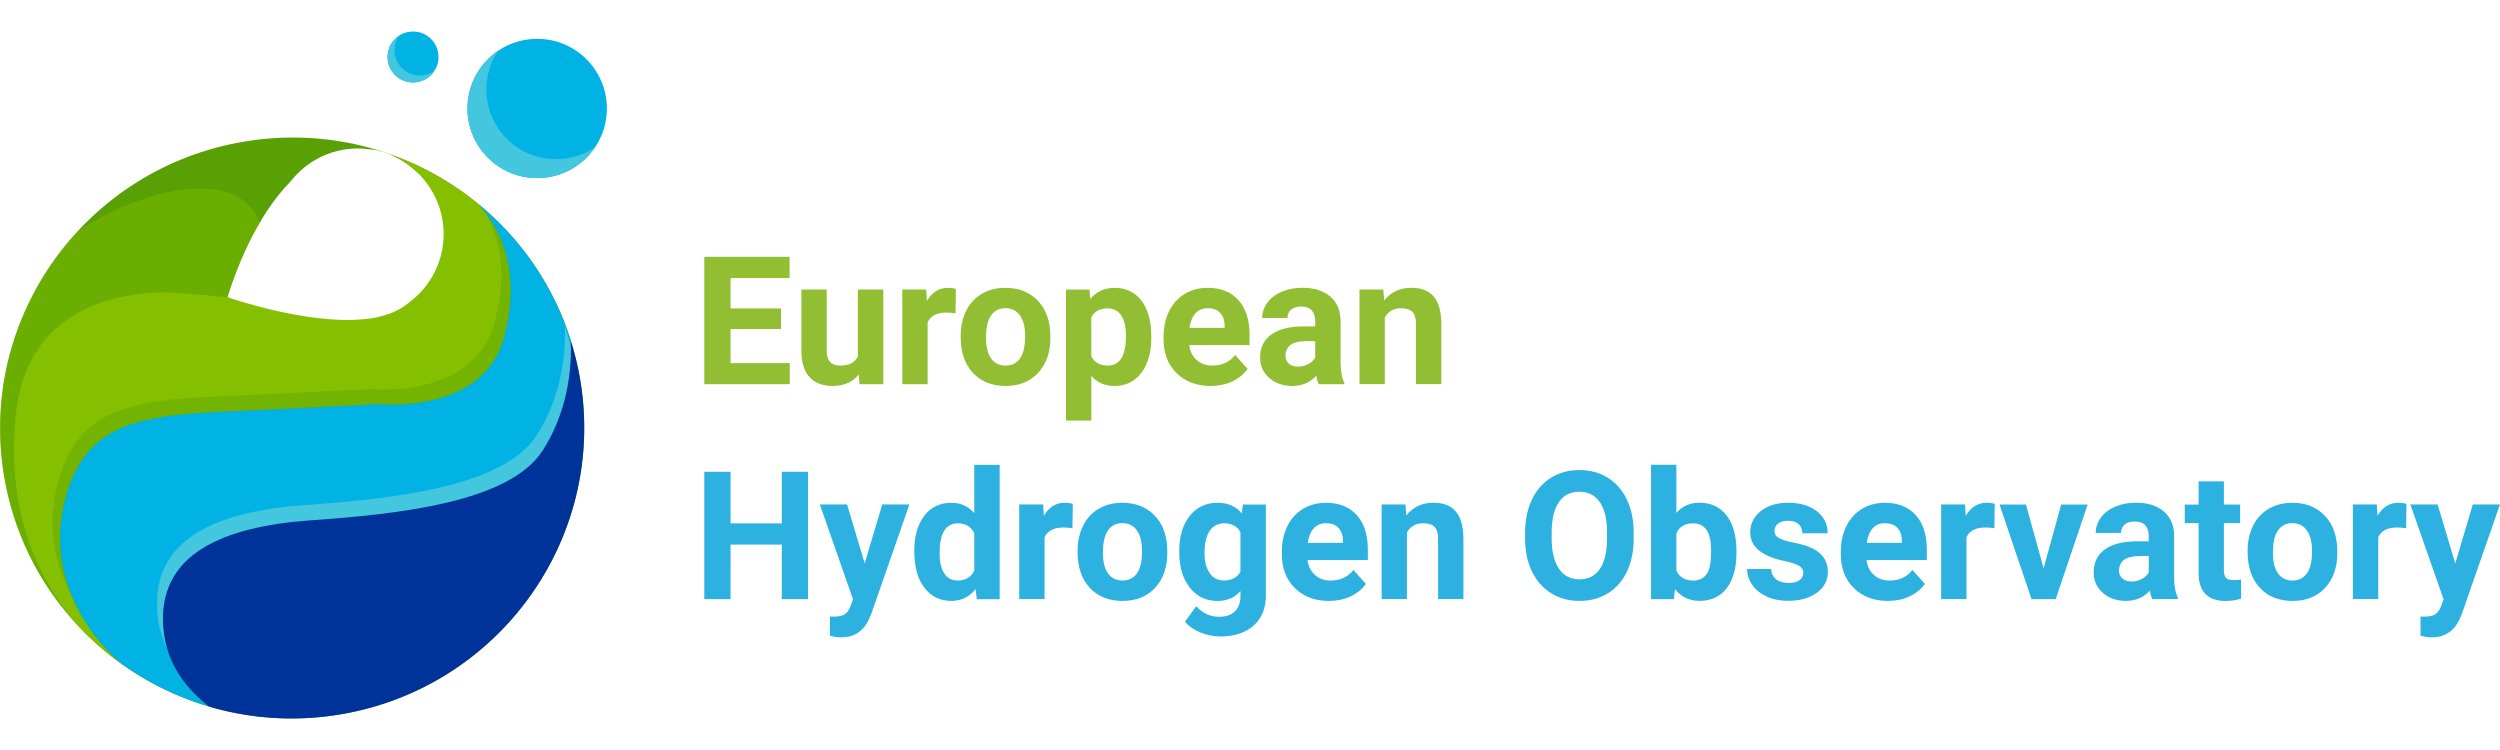 <svg width="200" height="60" viewBox="0 0 222 61" fill="none" xmlns="http://www.w3.org/2000/svg">
<g clip-path="url(#clip0_1725_6340)">
<path d="M51.54 31.029C49.243 16.974 35.92 7.452 21.785 9.758C7.65 12.068 -1.946 25.331 0.352 39.383C2.649 53.439 15.972 62.961 30.107 60.654C44.242 58.348 53.838 45.085 51.54 31.029ZM42.888 25.354C41.41 25.899 41.542 30.733 38.466 30.721C34.006 30.706 20.228 23.6 20.228 23.6C20.228 23.6 20.206 23.6 20.191 23.596C20.901 21.32 22.684 16.474 25.786 13.334C27.177 11.539 29.347 10.382 31.795 10.382C32.156 10.382 32.51 10.416 32.855 10.465C33.044 10.483 33.235 10.502 33.427 10.536L33.566 10.573C34.856 10.882 36.014 11.543 36.954 12.41C44.204 17.06 46.141 24.156 42.892 25.354H42.888Z" fill="#58A004"/>
<path opacity="0.45" d="M21.923 24.457C20.866 23.934 20.219 23.6 20.219 23.6C20.219 23.6 20.197 23.6 20.182 23.596C20.648 22.098 21.584 19.491 23.047 16.986C21.314 11.994 12.763 13.763 6.833 17.804C1.651 23.435 -0.985 31.278 0.339 39.383C1.046 43.703 2.794 47.591 5.287 50.844L21.923 24.457Z" fill="#84BF00"/>
<path d="M42.5 15.344C40.33 13.56 37.874 12.129 35.227 11.118C34.953 11.025 34.9 11.009 34.78 10.979C37.468 12.151 39.397 14.86 39.397 17.977C39.397 20.49 38.168 22.714 36.284 24.096C36.07 24.269 35.855 24.423 35.641 24.554C35.178 24.84 34.652 25.058 34.084 25.219C33.949 25.26 33.81 25.294 33.67 25.328C33.663 25.328 33.659 25.328 33.652 25.332C33.212 25.445 32.757 25.516 32.287 25.546C27.158 26.042 20.231 23.6 20.231 23.6C20.231 23.6 15.249 23.104 14.23 23.146C9.086 23.36 2.355 25.324 1.422 33.911C0.418 43.113 3.806 49.165 6.784 52.605C7.98 53.905 9.3 55.081 10.733 56.11C9.969 55.471 3.69 49.912 5.735 41.731C7.612 34.219 13.042 34.012 22.517 33.644L33.656 33.092C33.656 33.092 42.864 34.046 44.745 27.217C46.256 21.726 44.76 17.827 42.496 15.344H42.5Z" fill="#84BF00"/>
<path d="M69.353 26.417H64.874V29.445H70.131V31.315H62.543V20.005H70.116V21.891H64.874V24.588H69.353V26.413V26.417Z" fill="#92BE34"/>
<path d="M76.255 30.462C75.699 31.135 74.932 31.473 73.954 31.473C73.052 31.473 72.364 31.214 71.89 30.695C71.416 30.177 71.172 29.418 71.164 28.419V22.913H73.413V28.348C73.413 29.223 73.811 29.662 74.609 29.662C75.406 29.662 75.894 29.399 76.18 28.87V22.913H78.436V31.315H76.323L76.259 30.462H76.255Z" fill="#92BE34"/>
<path d="M84.855 25.02C84.551 24.979 84.28 24.956 84.047 24.956C83.197 24.956 82.641 25.245 82.374 25.816V31.315H80.125V22.913H82.246L82.31 23.916C82.761 23.146 83.385 22.759 84.182 22.759C84.43 22.759 84.664 22.793 84.882 22.86L84.852 25.02H84.855Z" fill="#92BE34"/>
<path d="M85.309 27.037C85.309 26.203 85.47 25.459 85.79 24.81C86.109 24.156 86.572 23.653 87.177 23.296C87.783 22.939 88.482 22.759 89.279 22.759C90.415 22.759 91.34 23.104 92.058 23.799C92.776 24.494 93.175 25.437 93.258 26.628L93.273 27.202C93.273 28.491 92.912 29.527 92.194 30.305C91.475 31.082 90.505 31.473 89.294 31.473C88.084 31.473 87.114 31.086 86.392 30.309C85.67 29.531 85.309 28.476 85.309 27.139V27.037ZM87.557 27.195C87.557 27.995 87.708 28.603 88.008 29.028C88.309 29.452 88.738 29.663 89.298 29.663C89.859 29.663 90.268 29.452 90.573 29.035C90.878 28.618 91.032 27.95 91.032 27.033C91.032 26.252 90.878 25.643 90.573 25.212C90.268 24.78 89.836 24.566 89.283 24.566C88.731 24.566 88.309 24.78 88.008 25.208C87.708 25.636 87.557 26.297 87.557 27.195Z" fill="#92BE34"/>
<path d="M102.237 27.195C102.237 28.49 101.944 29.527 101.353 30.305C100.763 31.082 99.97 31.473 98.969 31.473C98.12 31.473 97.431 31.176 96.909 30.586V34.549H94.66V22.916H96.743L96.822 23.739C97.368 23.085 98.078 22.762 98.954 22.762C99.992 22.762 100.797 23.145 101.372 23.912C101.948 24.678 102.233 25.733 102.233 27.082V27.198L102.237 27.195ZM99.989 27.033C99.989 26.252 99.849 25.647 99.571 25.223C99.293 24.798 98.891 24.584 98.36 24.584C97.653 24.584 97.172 24.854 96.905 25.392V28.832C97.18 29.388 97.668 29.662 98.375 29.662C99.447 29.662 99.985 28.783 99.985 27.029L99.989 27.033Z" fill="#92BE34"/>
<path d="M107.498 31.473C106.265 31.473 105.261 31.094 104.486 30.339C103.712 29.584 103.324 28.577 103.324 27.319V27.101C103.324 26.256 103.486 25.501 103.813 24.836C104.14 24.171 104.603 23.657 105.201 23.3C105.798 22.939 106.483 22.759 107.25 22.759C108.401 22.759 109.307 23.119 109.969 23.844C110.63 24.569 110.961 25.598 110.961 26.928V27.845H105.603C105.674 28.393 105.896 28.832 106.261 29.167C106.626 29.497 107.088 29.663 107.649 29.663C108.513 29.663 109.19 29.351 109.679 28.724L110.785 29.959C110.446 30.436 109.991 30.808 109.416 31.075C108.841 31.342 108.201 31.473 107.502 31.473H107.498ZM107.242 24.569C106.795 24.569 106.434 24.72 106.159 25.02C105.885 25.32 105.704 25.752 105.626 26.316H108.75V26.136C108.739 25.636 108.604 25.249 108.344 24.979C108.085 24.704 107.716 24.569 107.239 24.569H107.242Z" fill="#92BE34"/>
<path d="M117.11 31.319C117.005 31.116 116.93 30.864 116.885 30.564C116.339 31.169 115.632 31.473 114.76 31.473C113.937 31.473 113.252 31.236 112.711 30.759C112.169 30.282 111.898 29.681 111.898 28.956C111.898 28.066 112.229 27.383 112.891 26.905C113.553 26.428 114.508 26.188 115.756 26.184H116.791V25.703C116.791 25.317 116.689 25.005 116.49 24.772C116.29 24.539 115.975 24.423 115.546 24.423C115.166 24.423 114.869 24.513 114.655 24.693C114.44 24.873 114.331 25.121 114.331 25.437H112.083C112.083 24.948 112.233 24.502 112.534 24.085C112.835 23.671 113.26 23.345 113.809 23.108C114.358 22.871 114.974 22.755 115.659 22.755C116.697 22.755 117.52 23.014 118.129 23.536C118.738 24.058 119.043 24.787 119.043 25.73V29.373C119.047 30.169 119.16 30.774 119.378 31.184V31.315H117.106L117.11 31.319ZM115.253 29.756C115.584 29.756 115.892 29.681 116.17 29.535C116.448 29.388 116.659 29.189 116.791 28.941V27.495H115.952C114.828 27.495 114.23 27.882 114.155 28.66L114.147 28.791C114.147 29.069 114.245 29.302 114.444 29.482C114.64 29.663 114.91 29.753 115.253 29.753V29.756Z" fill="#92BE34"/>
<path d="M122.84 22.913L122.911 23.882C123.513 23.131 124.317 22.755 125.329 22.755C126.22 22.755 126.886 23.018 127.318 23.54C127.754 24.062 127.976 24.843 127.988 25.884V31.311H125.739V25.936C125.739 25.459 125.634 25.114 125.427 24.9C125.22 24.686 124.874 24.577 124.393 24.577C123.761 24.577 123.287 24.847 122.971 25.384V31.311H120.723V22.909H122.836L122.84 22.913Z" fill="#92BE34"/>
<path d="M71.756 50.404H69.424V45.559H64.874V50.404H62.543V39.094H64.874V43.677H69.424V39.094H71.756V50.404Z" fill="#2DB1E0"/>
<path d="M76.787 47.226L78.344 41.998H80.754L77.373 51.707L77.185 52.151C76.681 53.247 75.854 53.796 74.696 53.796C74.369 53.796 74.038 53.747 73.7 53.649V51.948L74.042 51.955C74.467 51.955 74.782 51.891 74.993 51.76C75.204 51.632 75.369 51.414 75.486 51.114L75.749 50.423L72.801 41.998H75.219L76.783 47.226H76.787Z" fill="#2DB1E0"/>
<path d="M81.188 46.141C81.188 44.83 81.481 43.785 82.071 43.012C82.658 42.234 83.463 41.847 84.485 41.847C85.305 41.847 85.982 42.151 86.516 42.764V38.478H88.772V50.408H86.741L86.632 49.514C86.072 50.212 85.35 50.562 84.47 50.562C83.481 50.562 82.684 50.171 82.086 49.393C81.488 48.616 81.188 47.53 81.188 46.144V46.141ZM83.436 46.306C83.436 47.095 83.575 47.699 83.85 48.12C84.124 48.541 84.523 48.751 85.046 48.751C85.741 48.751 86.23 48.458 86.516 47.872V44.552C86.238 43.966 85.752 43.673 85.061 43.673C83.978 43.673 83.436 44.552 83.436 46.31V46.306Z" fill="#2DB1E0"/>
<path d="M95.238 44.105C94.934 44.064 94.663 44.041 94.43 44.041C93.58 44.041 93.023 44.33 92.757 44.901V50.4H90.508V41.998H92.629L92.692 43.001C93.144 42.231 93.768 41.844 94.565 41.844C94.813 41.844 95.046 41.878 95.265 41.945L95.234 44.105H95.238Z" fill="#2DB1E0"/>
<path d="M95.691 46.126C95.691 45.292 95.853 44.548 96.173 43.898C96.492 43.245 96.955 42.742 97.56 42.385C98.166 42.028 98.865 41.848 99.662 41.848C100.798 41.848 101.723 42.193 102.441 42.888C103.159 43.583 103.558 44.526 103.641 45.717L103.656 46.291C103.656 47.58 103.295 48.616 102.577 49.394C101.858 50.171 100.888 50.562 99.677 50.562C98.466 50.562 97.496 50.175 96.774 49.398C96.052 48.62 95.691 47.565 95.691 46.227V46.126ZM97.94 46.284C97.94 47.084 98.091 47.692 98.391 48.117C98.692 48.541 99.121 48.752 99.681 48.752C100.241 48.752 100.651 48.541 100.956 48.124C101.26 47.707 101.415 47.039 101.415 46.122C101.415 45.341 101.26 44.732 100.956 44.3C100.651 43.868 100.219 43.654 99.666 43.654C99.113 43.654 98.692 43.868 98.391 44.297C98.091 44.725 97.94 45.386 97.94 46.284Z" fill="#2DB1E0"/>
<path d="M104.715 46.141C104.715 44.853 105.023 43.812 105.636 43.027C106.249 42.242 107.08 41.848 108.122 41.848C109.043 41.848 109.761 42.163 110.276 42.794L110.37 42.002H112.408V50.126C112.408 50.862 112.243 51.501 111.908 52.046C111.574 52.59 111.104 53.003 110.498 53.289C109.893 53.574 109.182 53.717 108.366 53.717C107.749 53.717 107.148 53.593 106.561 53.349C105.975 53.105 105.531 52.786 105.23 52.399L106.226 51.032C106.787 51.659 107.464 51.971 108.265 51.971C108.859 51.971 109.325 51.813 109.656 51.493C109.987 51.174 110.152 50.724 110.152 50.138V49.687C109.633 50.273 108.953 50.566 108.107 50.566C107.095 50.566 106.279 50.171 105.655 49.383C105.031 48.594 104.719 47.546 104.719 46.242V46.148L104.715 46.141ZM106.963 46.306C106.963 47.069 107.118 47.666 107.422 48.098C107.727 48.53 108.148 48.748 108.682 48.748C109.366 48.748 109.855 48.492 110.152 47.978V44.439C109.851 43.925 109.366 43.669 108.697 43.669C108.159 43.669 107.734 43.891 107.426 44.331C107.118 44.77 106.963 45.431 106.963 46.306Z" fill="#2DB1E0"/>
<path d="M118.002 50.562C116.769 50.562 115.765 50.183 114.99 49.428C114.215 48.673 113.828 47.666 113.828 46.408V46.19C113.828 45.345 113.99 44.59 114.317 43.925C114.644 43.26 115.107 42.745 115.705 42.389C116.302 42.028 116.987 41.848 117.754 41.848C118.905 41.848 119.811 42.208 120.473 42.933C121.134 43.658 121.465 44.687 121.465 46.017V46.934H116.107C116.178 47.482 116.4 47.921 116.765 48.256C117.13 48.586 117.592 48.752 118.152 48.752C119.017 48.752 119.694 48.44 120.183 47.812L121.289 49.048C120.95 49.525 120.495 49.897 119.92 50.164C119.344 50.431 118.705 50.562 118.006 50.562H118.002ZM117.746 43.658C117.299 43.658 116.938 43.808 116.663 44.109C116.389 44.409 116.208 44.841 116.129 45.405H119.254V45.224C119.243 44.725 119.108 44.338 118.848 44.068C118.589 43.793 118.22 43.658 117.743 43.658H117.746Z" fill="#2DB1E0"/>
<path d="M124.805 42.002L124.876 42.971C125.478 42.219 126.282 41.844 127.294 41.844C128.185 41.844 128.851 42.107 129.283 42.629C129.719 43.151 129.941 43.932 129.952 44.973V50.4H127.704V45.025C127.704 44.548 127.598 44.203 127.392 43.989C127.185 43.774 126.839 43.666 126.358 43.666C125.726 43.666 125.252 43.936 124.936 44.473V50.4H122.688V41.998H124.801L124.805 42.002Z" fill="#2DB1E0"/>
<path d="M145.071 45.006C145.071 46.118 144.876 47.095 144.481 47.936C144.086 48.774 143.522 49.423 142.789 49.878C142.055 50.332 141.213 50.562 140.265 50.562C139.318 50.562 138.491 50.336 137.754 49.885C137.017 49.435 136.449 48.792 136.043 47.955C135.637 47.117 135.433 46.156 135.43 45.07V44.51C135.43 43.398 135.629 42.418 136.031 41.569C136.434 40.724 137.001 40.074 137.735 39.62C138.468 39.165 139.307 38.94 140.25 38.94C141.194 38.94 142.033 39.165 142.766 39.62C143.499 40.074 144.067 40.724 144.469 41.569C144.872 42.414 145.071 43.395 145.071 44.503V45.006ZM142.706 44.495C142.706 43.308 142.492 42.407 142.067 41.791C141.642 41.175 141.036 40.867 140.247 40.867C139.457 40.867 138.859 41.171 138.434 41.78C138.009 42.388 137.795 43.278 137.787 44.454V45.006C137.787 46.159 138.002 47.057 138.427 47.692C138.852 48.33 139.464 48.646 140.262 48.646C141.059 48.646 141.645 48.338 142.067 47.726C142.488 47.113 142.698 46.219 142.706 45.044V44.492V44.495Z" fill="#2DB1E0"/>
<path d="M154.198 46.28C154.198 47.625 153.908 48.676 153.333 49.428C152.758 50.183 151.953 50.558 150.923 50.558C150.009 50.558 149.283 50.209 148.738 49.51L148.636 50.404H146.613V38.475H148.862V42.753C149.381 42.148 150.061 41.844 150.908 41.844C151.934 41.844 152.739 42.219 153.322 42.974C153.904 43.73 154.198 44.789 154.198 46.156V46.28ZM151.949 46.118C151.949 45.27 151.814 44.65 151.543 44.259C151.272 43.868 150.87 43.673 150.34 43.673C149.625 43.673 149.133 43.966 148.862 44.552V47.869C149.136 48.459 149.633 48.755 150.355 48.755C151.077 48.755 151.558 48.398 151.784 47.685C151.893 47.343 151.945 46.825 151.945 46.122L151.949 46.118Z" fill="#2DB1E0"/>
<path d="M160.138 48.083C160.138 47.809 160.003 47.591 159.728 47.433C159.458 47.275 159.018 47.132 158.42 47.008C156.419 46.588 155.419 45.739 155.419 44.462C155.419 43.714 155.727 43.095 156.348 42.595C156.968 42.095 157.777 41.844 158.777 41.844C159.845 41.844 160.698 42.095 161.338 42.599C161.977 43.102 162.297 43.752 162.297 44.556H160.048C160.048 44.236 159.943 43.97 159.736 43.759C159.529 43.549 159.206 43.444 158.766 43.444C158.386 43.444 158.093 43.53 157.886 43.699C157.679 43.868 157.574 44.086 157.574 44.353C157.574 44.601 157.69 44.804 157.927 44.954C158.164 45.104 158.563 45.239 159.119 45.348C159.679 45.461 160.149 45.585 160.533 45.724C161.721 46.16 162.312 46.911 162.312 47.985C162.312 48.751 161.981 49.371 161.323 49.844C160.665 50.318 159.815 50.554 158.773 50.554C158.07 50.554 157.442 50.43 156.897 50.179C156.352 49.927 155.919 49.585 155.611 49.146C155.299 48.71 155.145 48.237 155.145 47.73H157.277C157.299 48.128 157.446 48.432 157.72 48.646C157.995 48.86 158.363 48.965 158.826 48.965C159.255 48.965 159.582 48.883 159.8 48.721C160.018 48.56 160.131 48.346 160.131 48.079L160.138 48.083Z" fill="#2DB1E0"/>
<path d="M167.639 50.562C166.405 50.562 165.401 50.183 164.627 49.428C163.852 48.673 163.465 47.666 163.465 46.408V46.19C163.465 45.345 163.627 44.59 163.954 43.925C164.281 43.26 164.743 42.745 165.341 42.389C165.939 42.028 166.623 41.848 167.391 41.848C168.541 41.848 169.447 42.208 170.109 42.933C170.771 43.658 171.102 44.687 171.102 46.017V46.934H165.744C165.815 47.482 166.037 47.921 166.402 48.256C166.766 48.586 167.229 48.752 167.789 48.752C168.654 48.752 169.331 48.44 169.82 47.812L170.925 49.048C170.587 49.525 170.132 49.897 169.557 50.164C168.981 50.431 168.342 50.562 167.643 50.562H167.639ZM167.383 43.658C166.936 43.658 166.575 43.808 166.3 44.109C166.026 44.409 165.845 44.841 165.766 45.405H168.891V45.224C168.88 44.725 168.744 44.338 168.485 44.068C168.225 43.793 167.857 43.658 167.379 43.658H167.383Z" fill="#2DB1E0"/>
<path d="M177.105 44.105C176.801 44.064 176.53 44.041 176.297 44.041C175.447 44.041 174.891 44.33 174.624 44.901V50.4H172.375V41.998H174.496L174.56 43.001C175.011 42.231 175.635 41.844 176.432 41.844C176.681 41.844 176.914 41.878 177.132 41.945L177.102 44.105H177.105Z" fill="#2DB1E0"/>
<path d="M181.473 47.662L183.037 42.002H185.384L182.545 50.404H180.398L177.559 42.002H179.905L181.469 47.662H181.473Z" fill="#2DB1E0"/>
<path d="M191.13 50.404C191.024 50.201 190.949 49.949 190.904 49.649C190.359 50.254 189.652 50.558 188.78 50.558C187.956 50.558 187.272 50.321 186.73 49.844C186.189 49.367 185.918 48.766 185.918 48.041C185.918 47.151 186.249 46.467 186.911 45.99C187.573 45.513 188.528 45.273 189.776 45.269H190.81V44.788C190.81 44.401 190.709 44.09 190.509 43.857C190.31 43.624 189.994 43.508 189.565 43.508C189.186 43.508 188.889 43.598 188.674 43.778C188.46 43.958 188.351 44.206 188.351 44.522H186.102C186.102 44.033 186.253 43.587 186.553 43.169C186.854 42.756 187.279 42.43 187.828 42.193C188.377 41.956 188.994 41.84 189.678 41.84C190.716 41.84 191.54 42.099 192.149 42.621C192.758 43.143 193.063 43.872 193.063 44.815V48.458C193.066 49.255 193.179 49.859 193.397 50.269V50.4H191.126L191.13 50.404ZM189.272 48.841C189.603 48.841 189.911 48.766 190.19 48.62C190.468 48.473 190.675 48.274 190.81 48.026V46.58H189.972C188.847 46.58 188.249 46.967 188.174 47.745L188.167 47.876C188.167 48.154 188.264 48.387 188.464 48.567C188.659 48.747 188.93 48.838 189.272 48.838V48.841Z" fill="#2DB1E0"/>
<path d="M197.482 39.935V42.001H198.923V43.647H197.482V47.842C197.482 48.154 197.542 48.376 197.663 48.511C197.783 48.646 198.009 48.714 198.347 48.714C198.595 48.714 198.817 48.695 199.009 48.661V50.363C198.569 50.498 198.114 50.566 197.648 50.566C196.072 50.566 195.268 49.769 195.237 48.18V43.654H194.008V42.009H195.237V39.943H197.486L197.482 39.935Z" fill="#2DB1E0"/>
<path d="M199.586 46.126C199.586 45.292 199.748 44.548 200.067 43.898C200.387 43.249 200.849 42.742 201.455 42.385C202.06 42.028 202.76 41.848 203.557 41.848C204.692 41.848 205.617 42.193 206.336 42.888C207.054 43.583 207.452 44.526 207.539 45.717L207.554 46.291C207.554 47.58 207.193 48.616 206.475 49.394C205.757 50.171 204.786 50.562 203.576 50.562C202.365 50.562 201.395 50.175 200.673 49.398C199.951 48.62 199.59 47.565 199.59 46.227V46.126H199.586ZM201.835 46.284C201.835 47.084 201.985 47.692 202.286 48.117C202.587 48.537 203.015 48.752 203.576 48.752C204.136 48.752 204.546 48.541 204.85 48.124C205.155 47.707 205.309 47.039 205.309 46.122C205.309 45.341 205.155 44.732 204.85 44.3C204.546 43.868 204.113 43.654 203.561 43.654C203.008 43.654 202.587 43.868 202.286 44.297C201.985 44.725 201.835 45.386 201.835 46.284Z" fill="#2DB1E0"/>
<path d="M213.668 44.105C213.363 44.064 213.093 44.041 212.859 44.041C212.01 44.041 211.453 44.33 211.186 44.901V50.4H208.938V41.998H211.058L211.122 43.001C211.573 42.231 212.198 41.844 212.995 41.844C213.243 41.844 213.476 41.878 213.694 41.945L213.664 44.105H213.668Z" fill="#2DB1E0"/>
<path d="M218.033 47.226L219.586 41.998H221.996L218.615 51.707L218.427 52.151C217.924 53.247 217.096 53.796 215.938 53.796C215.611 53.796 215.28 53.747 214.942 53.649V51.948L215.284 51.955C215.709 51.955 216.025 51.891 216.235 51.76C216.446 51.632 216.611 51.414 216.728 51.114L216.991 50.423L214.043 41.998H216.461L218.025 47.226H218.033Z" fill="#2DB1E0"/>
<path opacity="0.38" d="M43.007 15.892C44.428 18.315 45.086 21.624 43.905 25.902C42.033 32.705 32.865 31.754 32.865 31.754L21.772 32.303C12.341 32.671 6.934 32.877 5.065 40.36C3.031 48.507 9.281 54.043 10.04 54.682C12.398 56.376 9.833 52.101 12.654 52.932C10.777 51.493 14.09 54.84 13.804 51.617C13.214 44.965 19.151 42.572 26.883 42.024C34.614 41.471 44.402 40.442 47.346 35.841C49.091 33.114 49.948 29.756 49.828 26.161C49.328 24.565 48.681 23.048 47.903 21.616C46.316 18.698 45.037 18.048 43.01 15.896L43.007 15.892Z" fill="#58A004"/>
<path d="M42.5 15.344C44.76 17.827 46.261 21.726 44.749 27.217C42.869 34.05 33.66 33.092 33.66 33.092L22.522 33.644C13.05 34.012 7.62 34.222 5.74 41.731C3.694 49.912 9.974 55.471 10.737 56.109C13.102 57.811 15.757 59.118 18.589 59.948C16.705 58.502 14.802 56.267 14.516 53.029C13.922 46.351 19.886 43.951 27.651 43.395C35.416 42.843 45.245 41.806 48.205 37.186C49.957 34.448 50.822 31.078 50.698 27.465C49.171 22.597 46.272 18.435 42.504 15.336L42.5 15.344Z" fill="#00B3E4"/>
<path d="M27.113 42.043C19.348 42.595 13.384 44.995 13.978 51.677C14.264 54.915 16.167 57.15 18.051 58.596C21.676 59.659 25.594 59.952 29.576 59.302C43.711 56.996 53.307 43.733 51.01 29.677C50.81 28.453 50.521 27.266 50.16 26.117C50.284 29.73 49.419 33.099 47.667 35.838C44.707 40.458 34.878 41.491 27.113 42.047V42.043Z" fill="#42C7DF"/>
<path d="M47.701 13.015C51.12 13.015 53.891 10.247 53.891 6.833C53.891 3.418 51.12 0.65 47.701 0.65C44.283 0.65 41.512 3.418 41.512 6.833C41.512 10.247 44.283 13.015 47.701 13.015Z" fill="#00B3E4"/>
<path d="M49.382 11.336C45.964 11.336 43.192 8.568 43.192 5.154C43.192 3.876 43.58 2.69 44.245 1.702C42.594 2.813 41.508 4.695 41.508 6.833C41.508 10.247 44.279 13.015 47.697 13.015C49.837 13.015 51.724 11.93 52.834 10.281C51.849 10.946 50.66 11.332 49.378 11.332L49.382 11.336Z" fill="#42C7DF"/>
<path d="M27.644 43.399C19.879 43.951 13.915 46.351 14.51 53.033C14.795 56.271 16.698 58.506 18.582 59.952C22.207 61.015 26.125 61.308 30.107 60.658C44.242 58.352 53.839 45.089 51.541 31.034C51.342 29.809 51.052 28.622 50.691 27.473C50.815 31.086 49.95 34.455 48.198 37.194C45.239 41.814 35.409 42.847 27.644 43.403V43.399Z" fill="#003399"/>
<path d="M36.678 4.522C37.928 4.522 38.941 3.51 38.941 2.261C38.941 1.012 37.928 0 36.678 0C35.428 0 34.414 1.012 34.414 2.261C34.414 3.51 35.428 4.522 36.678 4.522Z" fill="#00B3E4"/>
<path d="M37.294 3.907C36.046 3.907 35.031 2.896 35.031 1.645C35.031 1.18 35.174 0.744 35.414 0.383C34.813 0.789 34.414 1.476 34.414 2.258C34.414 3.505 35.426 4.519 36.678 4.519C37.46 4.519 38.148 4.121 38.554 3.52C38.193 3.764 37.761 3.903 37.291 3.903L37.294 3.907Z" fill="#42C7DF"/>
</g>
<defs>
<clipPath id="clip0_1725_6340">
<rect width="222" height="61" fill="white"/>
</clipPath>
</defs>
</svg>
